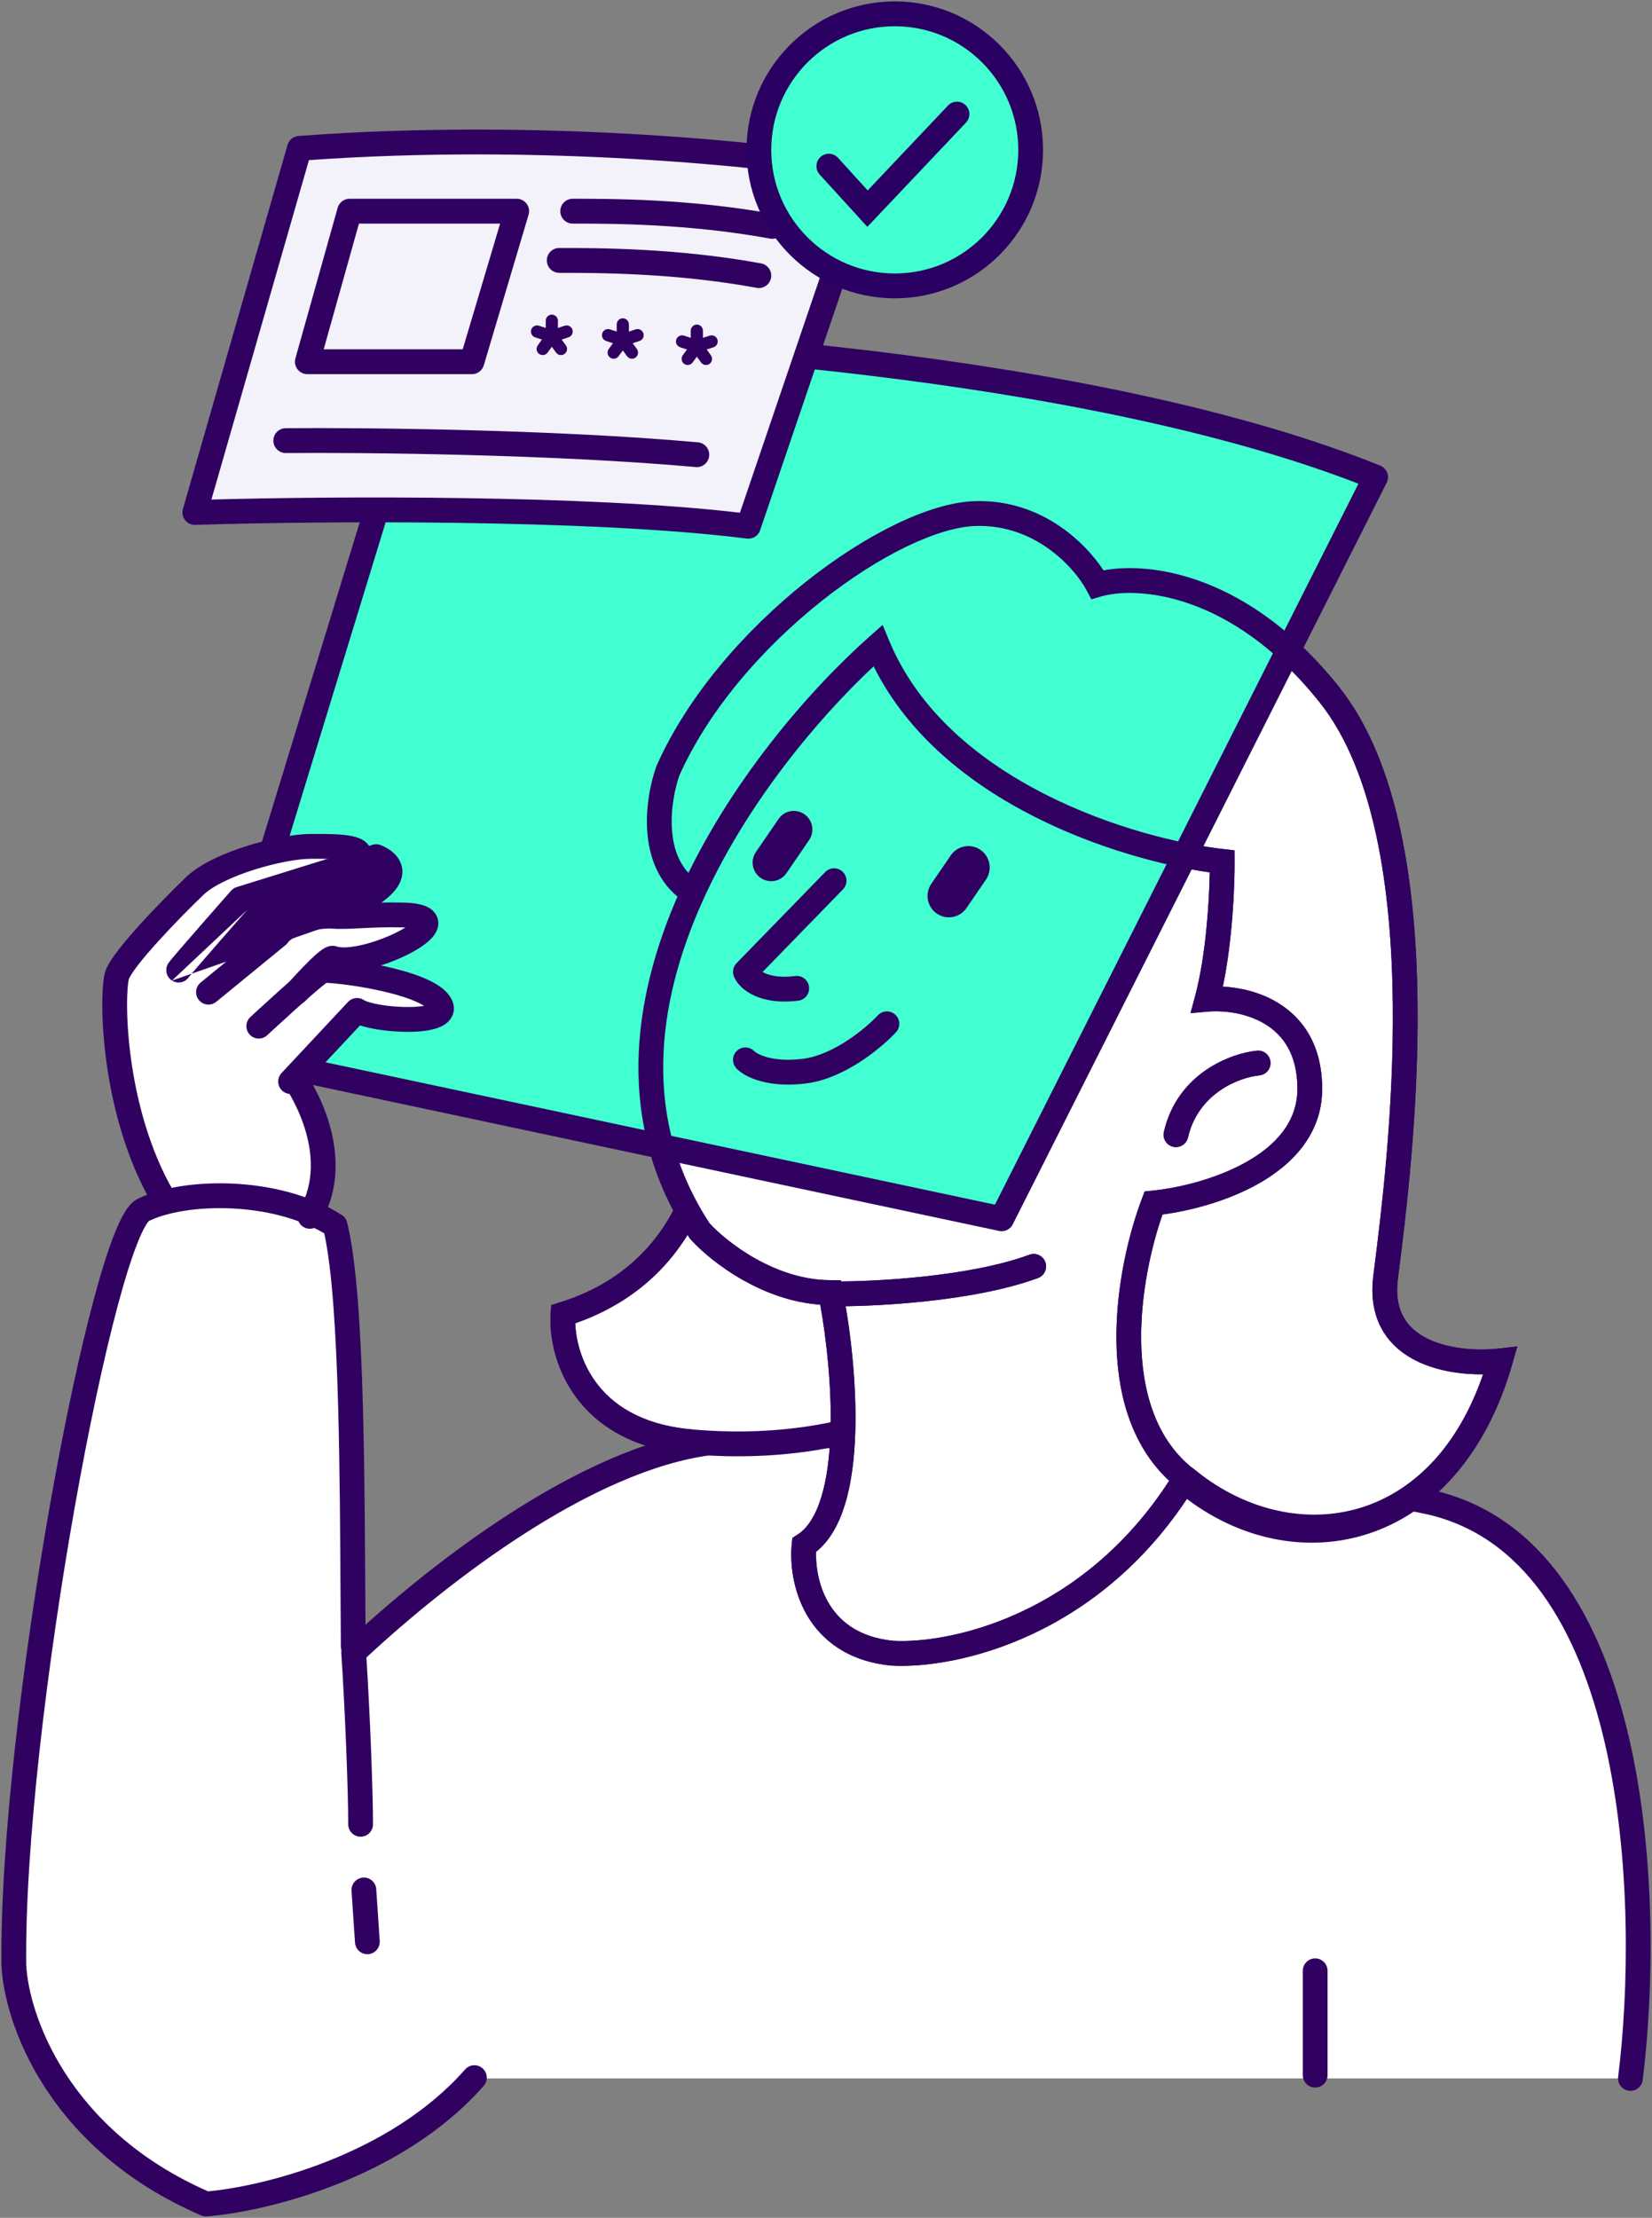 <svg width="149" height="200" viewBox="0 0 149 200" fill="none" xmlns="http://www.w3.org/2000/svg">
<rect x="0" y="0" width="149" height="200" fill="#808080" stroke="none"/>
<g clip-path="url(#clip0_5605_16739)">
<path d="M128.586 135.388C148.048 139.387 149.006 171.748 147.051 187.429H25.414L27.173 153.323C34.793 146.168 52.848 131.507 64.103 130.096C78.172 128.331 104.258 130.39 128.586 135.388Z" fill="white"/>
<path fill-rule="evenodd" clip-rule="evenodd" d="M12.902 109.122C9.316 110.92 1.008 155.586 1.247 177.169C1.447 181.966 5.192 192.997 18.58 198.753C23.66 198.353 35.614 195.515 42.786 187.362L31.43 149.89C31.928 138.999 32.327 115.956 29.936 110.92C27.545 105.884 16.488 107.323 12.902 109.122Z" fill="white"/>
<path fill-rule="evenodd" clip-rule="evenodd" d="M63.968 128.984C78.213 127.198 104.436 129.282 128.814 134.29C139.224 136.429 144.49 146.123 146.941 156.775C149.408 167.493 149.15 179.643 148.163 187.568C148.086 188.181 147.528 188.617 146.916 188.54C146.304 188.463 145.87 187.904 145.947 187.29C146.913 179.533 147.155 167.662 144.765 157.279C142.361 146.831 137.418 138.345 128.366 136.485C104.087 131.497 78.139 129.465 64.245 131.207C58.863 131.882 52.884 134.718 47.242 138.345C41.81 141.836 36.786 145.998 33.047 149.472C33.373 154.558 33.641 161.524 33.641 164.514C33.641 165.132 33.141 165.634 32.524 165.634C31.908 165.634 31.408 165.132 31.408 164.514C31.408 161.486 31.123 154.182 30.784 149.089C30.761 148.754 30.89 148.426 31.135 148.197C34.98 144.587 40.273 140.163 46.037 136.458C51.781 132.766 58.095 129.72 63.968 128.984Z" fill="#300161"/>
<path fill-rule="evenodd" clip-rule="evenodd" d="M32.746 169.32C33.361 169.278 33.894 169.745 33.935 170.363L34.248 175.033C34.289 175.65 33.824 176.184 33.208 176.225C32.593 176.267 32.061 175.8 32.019 175.183L31.707 170.513C31.665 169.895 32.131 169.361 32.746 169.32Z" fill="#300161"/>
<path fill-rule="evenodd" clip-rule="evenodd" d="M118.621 176.606C119.237 176.606 119.737 177.108 119.737 177.727V187.135C119.737 187.754 119.237 188.255 118.621 188.255C118.004 188.255 117.504 187.754 117.504 187.135V177.727C117.504 177.108 118.004 176.606 118.621 176.606Z" fill="#300161"/>
<path d="M135.317 122.723C130.694 138.844 116.751 141.095 107.285 133.587C101.341 135.721 88.028 137.077 81.159 127.36C78.884 128.612 71.912 130.894 62.226 130.01C52.539 129.127 50.557 121.987 50.778 118.527C65.572 113.933 65.454 97.527 63.547 89.897C59.364 88.211 54.74 81.867 60.244 69.5C65.748 57.133 80.498 46.533 87.984 46.312C93.972 46.135 97.817 50.508 98.991 52.716C102.508 51.686 111.614 52.23 119.906 62.654C130.271 75.684 126.07 106.38 124.97 115.214C124.089 122.281 131.501 123.164 135.317 122.723Z" fill="white"/>
<path fill-rule="evenodd" clip-rule="evenodd" d="M99.53 51.438C97.874 48.906 93.897 45.017 87.951 45.192C85.858 45.254 83.37 46.029 80.781 47.28C78.174 48.539 75.387 50.319 72.677 52.473C67.27 56.774 62.07 62.65 59.225 69.044C56.4 75.392 56.105 80.352 57.193 84.023C58.2 87.422 60.367 89.619 62.589 90.697C63.424 94.386 63.796 99.902 62.351 105.047C60.85 110.39 57.412 115.295 50.448 117.457L49.713 117.685L49.664 118.455C49.54 120.405 50.029 123.322 51.882 125.891C53.766 128.504 56.988 130.658 62.125 131.126C71.026 131.938 77.75 130.141 80.819 128.774C84.46 133.415 89.551 135.427 94.433 136.03C99.248 136.624 103.945 135.863 107.079 134.841C111.975 138.505 117.985 139.793 123.45 138.085C129.124 136.312 133.997 131.379 136.39 123.032L136.854 121.417L135.189 121.61C133.394 121.818 130.82 121.698 128.858 120.771C127.897 120.316 127.13 119.691 126.64 118.861C126.155 118.039 125.883 116.917 126.078 115.353C126.109 115.108 126.142 114.845 126.177 114.567C126.771 109.836 127.957 100.406 127.854 90.496C127.8 85.248 127.384 79.832 126.316 74.884C125.251 69.947 123.519 65.4 120.779 61.956C112.794 51.918 103.921 50.609 99.53 51.438ZM98.007 53.243C96.942 51.242 93.419 47.272 88.017 47.432C86.367 47.48 84.204 48.113 81.75 49.298C79.314 50.475 76.666 52.16 74.065 54.229C68.85 58.376 63.923 63.983 61.264 69.957C58.586 75.975 58.44 80.371 59.334 83.385C60.226 86.396 62.184 88.141 63.963 88.858L64.492 89.071L64.63 89.625C65.619 93.578 66.148 99.791 64.501 105.654C62.895 111.372 59.198 116.789 51.885 119.341C51.94 120.824 52.415 122.808 53.692 124.578C55.165 126.622 57.777 128.48 62.327 128.895C71.821 129.761 78.566 127.51 80.623 126.378L81.495 125.898L82.07 126.713C85.272 131.242 89.988 133.224 94.706 133.806C99.442 134.391 104.08 133.548 106.909 132.532L107.492 132.323L107.978 132.708C112.464 136.267 117.939 137.461 122.785 135.947C127.28 134.542 131.418 130.748 133.764 123.937C131.941 123.952 129.766 123.676 127.906 122.798C126.648 122.203 125.489 121.31 124.717 120.001C123.941 118.683 123.616 117.045 123.862 115.075C123.892 114.832 123.925 114.572 123.959 114.297C124.554 109.568 125.722 100.272 125.621 90.519C125.568 85.361 125.159 80.107 124.134 75.358C123.106 70.599 121.476 66.424 119.034 63.353C110.992 53.244 102.339 52.902 99.305 53.791L98.434 54.047L98.007 53.243Z" fill="#300161"/>
<path d="M63.117 111.015C50.27 91.547 68.47 67.713 79.177 58.23C84.746 71.624 102.203 76.781 110.236 77.685C110.251 80.076 109.999 85.908 108.872 90.109C111.959 89.84 118.134 91.079 118.134 98.188C118.134 105.298 108.737 108.018 104.039 108.489C101.84 114.261 99.335 127.307 106.908 133.314C98.726 146.712 85.854 149.409 80.44 149.082C73.389 148.363 72.224 142.289 72.523 139.342C77.423 136.225 76.158 122.859 74.913 116.566C69.479 116.566 64.785 112.865 63.117 111.015Z" fill="white"/>
<path fill-rule="evenodd" clip-rule="evenodd" d="M79.607 56.355L80.208 57.799C82.85 64.154 88.349 68.629 94.287 71.641C100.218 74.65 106.46 76.132 110.361 76.571L111.347 76.682L111.353 77.677C111.367 79.844 111.167 84.832 110.291 88.972C111.817 89.055 113.63 89.451 115.237 90.421C117.502 91.788 119.251 94.239 119.251 98.188C119.251 102.331 116.489 105.09 113.389 106.808C110.567 108.372 107.27 109.199 104.852 109.521C103.863 112.335 102.885 116.568 102.926 120.802C102.97 125.382 104.196 129.734 107.601 132.434L108.378 133.051L107.861 133.898C99.426 147.711 86.122 150.546 80.374 150.199L80.35 150.198L80.328 150.196C76.44 149.799 74.071 147.89 72.758 145.606C71.481 143.382 71.245 140.88 71.413 139.228L71.468 138.687L71.926 138.395C72.828 137.821 73.557 136.697 74.072 135.022C74.582 133.365 74.838 131.316 74.907 129.109C75.032 125.094 74.534 120.733 73.982 117.652C71.379 117.47 68.998 116.549 67.058 115.461C64.891 114.245 63.205 112.781 62.289 111.766L62.233 111.703L62.187 111.633C55.47 101.456 56.928 90.187 61.296 80.419C65.66 70.66 73 62.207 78.438 57.39L79.607 56.355ZM64.001 110.324C57.924 101.051 59.147 90.698 63.334 81.336C67.244 72.591 73.677 64.878 78.797 60.089C81.906 66.355 87.516 70.717 93.279 73.64C98.998 76.541 104.977 78.084 109.113 78.67C109.062 81.389 108.752 86.246 107.794 89.817L107.379 91.363L108.969 91.224C110.35 91.104 112.412 91.331 114.085 92.341C115.68 93.303 117.018 95.026 117.018 98.188C117.018 101.154 115.082 103.31 112.309 104.847C109.541 106.381 106.175 107.149 103.929 107.374L103.243 107.443L102.997 108.089C101.859 111.075 100.646 115.92 100.693 120.824C100.737 125.398 101.885 130.224 105.45 133.534C97.519 145.8 85.516 148.256 80.531 147.964C77.382 147.637 75.65 146.152 74.694 144.487C73.818 142.963 73.561 141.222 73.603 139.943C74.87 138.93 75.683 137.382 76.206 135.683C76.798 133.76 77.067 131.49 77.139 129.179C77.283 124.553 76.643 119.55 76.009 116.347L75.831 115.445H74.914C72.445 115.445 70.102 114.602 68.148 113.506C66.24 112.436 64.77 111.161 64.001 110.324Z" fill="#300161"/>
<path fill-rule="evenodd" clip-rule="evenodd" d="M94.282 113.813C94.495 114.394 94.198 115.038 93.62 115.252C87.787 117.407 78.715 117.839 74.948 117.798C74.332 117.791 73.837 117.284 73.844 116.665C73.851 116.047 74.356 115.551 74.973 115.558C78.697 115.599 87.42 115.155 92.848 113.149C93.426 112.936 94.068 113.233 94.282 113.813Z" fill="#300161"/>
<path fill-rule="evenodd" clip-rule="evenodd" d="M114.588 95.757C114.647 96.372 114.198 96.92 113.584 96.979C111.807 97.152 108.087 98.545 107.149 102.578C107.009 103.181 106.408 103.555 105.808 103.415C105.207 103.274 104.834 102.672 104.974 102.069C106.221 96.707 111.112 94.969 113.369 94.749C113.983 94.69 114.528 95.141 114.588 95.757Z" fill="#300161"/>
<path fill-rule="evenodd" clip-rule="evenodd" d="M76.01 78.62C76.451 79.052 76.46 79.762 76.029 80.204L68.78 87.654C68.839 87.687 68.905 87.721 68.976 87.753C69.5 87.991 70.375 88.187 71.724 88.018C72.336 87.941 72.894 88.376 72.971 88.99C73.047 89.604 72.613 90.164 72.001 90.241C68.665 90.659 66.749 89.35 66.205 88.088C66.025 87.67 66.114 87.186 66.431 86.86L74.431 78.639C74.862 78.197 75.569 78.188 76.01 78.62ZM80.755 91.507C81.206 91.928 81.231 92.637 80.811 93.09C80.171 93.779 79.035 94.802 77.645 95.711C76.263 96.614 74.543 97.464 72.746 97.699C69.4 98.136 67.239 97.201 66.426 96.355C65.998 95.909 66.011 95.2 66.455 94.771C66.899 94.342 67.606 94.355 68.034 94.8C68.196 94.969 69.549 95.858 72.457 95.477C73.787 95.303 75.182 94.647 76.425 93.834C77.659 93.027 78.656 92.123 79.177 91.562C79.597 91.11 80.304 91.085 80.755 91.507Z" fill="#300161"/>
<path d="M85.752 77.137C86.355 76.258 87.553 76.035 88.43 76.639C89.306 77.243 89.528 78.445 88.926 79.324L87.171 81.887C86.569 82.766 85.37 82.989 84.494 82.385C83.617 81.781 83.395 80.579 83.997 79.7L85.752 77.137Z" fill="#300161"/>
<path d="M70.218 73.856C70.742 73.092 71.784 72.898 72.545 73.423C73.307 73.948 73.5 74.993 72.977 75.757L70.936 78.737C70.413 79.501 69.371 79.695 68.609 79.17C67.848 78.645 67.654 77.6 68.178 76.836L70.218 73.856Z" fill="#300161"/>
<path d="M90.346 109.91L124.071 43.029C98.642 32.764 56.622 30.197 38.791 30.197L19.021 94.746L90.346 109.91Z" fill="#41FFD1"/>
<path fill-rule="evenodd" clip-rule="evenodd" d="M37.724 29.868C37.868 29.398 38.301 29.077 38.791 29.077C47.749 29.077 62.757 29.721 78.716 31.652C94.659 33.58 111.636 36.802 124.488 41.99C124.778 42.107 125.006 42.341 125.116 42.635C125.226 42.928 125.209 43.255 125.068 43.535L91.343 110.416C91.115 110.869 90.611 111.112 90.115 111.006L18.79 95.841C18.484 95.776 18.219 95.585 18.06 95.314C17.901 95.043 17.863 94.717 17.954 94.417L37.724 29.868ZM39.616 31.319L20.448 93.904L89.738 108.636L122.522 43.62C110.082 38.802 93.859 35.74 78.448 33.876C63.064 32.015 48.571 31.358 39.616 31.319Z" fill="#300161"/>
<path d="M26.594 97.561C30.782 100.944 29.597 106.848 28.481 109.377L14.415 107.853C11.559 105.237 10.538 93.317 10.384 87.684L16.519 80.751L20.712 77.634L29.33 76.308L34.065 77.085L35.384 78.409L31.812 81.837L36.858 82.302L37.944 83.782L32.276 87.054L39.806 90.245L37.942 92.115L31.809 91.415L26.377 97.386C26.448 97.442 26.52 97.501 26.594 97.561Z" fill="white"/>
<path fill-rule="evenodd" clip-rule="evenodd" d="M25.883 96.322C26.383 95.96 27.082 96.072 27.444 96.573L26.581 97.199C27.444 96.573 27.444 96.573 27.444 96.573L27.446 96.577L27.451 96.583C27.454 96.588 27.459 96.595 27.465 96.603C27.477 96.62 27.493 96.642 27.512 96.671C27.552 96.729 27.608 96.812 27.676 96.918C27.812 97.128 27.998 97.431 28.209 97.811C28.631 98.569 29.156 99.647 29.571 100.926C30.395 103.465 30.825 106.948 28.912 110.25C28.602 110.785 27.918 110.967 27.384 110.656C26.851 110.346 26.669 109.66 26.98 109.125C28.444 106.598 28.17 103.852 27.446 101.62C27.087 100.513 26.627 99.569 26.256 98.902C26.072 98.57 25.911 98.309 25.799 98.134C25.742 98.047 25.698 97.982 25.669 97.94C25.655 97.919 25.645 97.904 25.638 97.895L25.633 97.887C25.632 97.886 25.632 97.886 25.631 97.885C25.271 97.384 25.384 96.685 25.883 96.322Z" fill="#300161"/>
<path fill-rule="evenodd" clip-rule="evenodd" d="M11.802 95.386C12.306 99.137 13.437 103.622 15.663 107.443C15.974 107.977 15.795 108.663 15.262 108.975C14.729 109.287 14.045 109.108 13.734 108.574C11.307 104.409 10.114 99.606 9.588 95.686C9.324 93.72 9.224 91.954 9.226 90.573C9.226 89.882 9.252 89.278 9.297 88.787C9.34 88.323 9.406 87.877 9.518 87.551C9.718 86.975 10.203 86.276 10.713 85.618C11.256 84.919 11.94 84.127 12.662 83.332C14.106 81.742 15.746 80.093 16.811 79.073C18.058 77.879 20.231 76.93 22.278 76.284C24.353 75.63 26.553 75.209 27.997 75.206C28.063 75.206 28.131 75.206 28.199 75.206C28.783 75.204 29.434 75.202 30.044 75.225C30.709 75.249 31.416 75.305 31.981 75.452C32.258 75.525 32.597 75.643 32.888 75.861C33.21 76.101 33.532 76.517 33.528 77.104C33.525 77.615 33.271 78.021 33.049 78.291C32.813 78.578 32.495 78.855 32.124 79.128C31.626 79.494 30.927 79.386 30.562 78.888C30.25 78.462 30.284 77.887 30.611 77.501C30.415 77.484 30.198 77.472 29.96 77.463C29.398 77.442 28.793 77.444 28.202 77.446C28.135 77.446 28.068 77.446 28.001 77.446C26.871 77.449 24.912 77.801 22.947 78.421C20.954 79.049 19.206 79.876 18.354 80.692C17.319 81.683 15.717 83.294 14.313 84.84C13.61 85.613 12.969 86.358 12.476 86.993C11.951 87.67 11.692 88.102 11.629 88.284C11.629 88.284 11.629 88.285 11.628 88.288C11.627 88.291 11.626 88.294 11.624 88.3C11.621 88.31 11.618 88.324 11.613 88.343C11.604 88.38 11.594 88.43 11.584 88.493C11.562 88.62 11.541 88.785 11.522 88.99C11.485 89.399 11.46 89.933 11.46 90.573C11.459 91.853 11.551 93.518 11.802 95.386ZM31.357 76.824C31.357 76.824 31.355 76.827 31.351 76.834C31.354 76.827 31.356 76.824 31.357 76.824Z" fill="#300161"/>
<path fill-rule="evenodd" clip-rule="evenodd" d="M15.513 88.426C14.993 88.093 14.841 87.401 15.174 86.88C15.254 86.754 15.425 86.548 15.569 86.377C15.742 86.17 15.974 85.898 16.241 85.587C16.777 84.964 17.467 84.171 18.147 83.393C18.828 82.614 19.501 81.847 20.004 81.275C20.255 80.989 20.464 80.751 20.61 80.585L20.839 80.325C20.839 80.325 20.839 80.325 21.676 81.066L20.839 80.325C20.975 80.171 21.15 80.058 21.345 79.997L33.594 76.185C33.823 76.114 34.069 76.118 34.295 76.198L33.924 77.254C34.295 76.198 34.296 76.198 34.297 76.199L34.298 76.199L34.301 76.2L34.308 76.203C34.313 76.204 34.319 76.207 34.326 76.209C34.34 76.214 34.357 76.221 34.378 76.229C34.419 76.246 34.474 76.269 34.538 76.298C34.665 76.356 34.839 76.443 35.027 76.562C35.367 76.778 35.921 77.205 36.169 77.905C36.456 78.714 36.229 79.554 35.617 80.302C35.039 81.007 34.065 81.713 32.612 82.458M22.306 82.042L22.284 82.067C22.139 82.232 21.93 82.469 21.679 82.754C21.177 83.326 20.506 84.091 19.827 84.868C19.148 85.645 18.462 86.433 17.933 87.049C17.667 87.357 17.443 87.62 17.279 87.816C17.177 87.938 17.115 88.015 17.082 88.055C17.053 88.091 17.047 88.099 17.055 88.085C16.723 88.606 16.032 88.759 15.513 88.426" fill="#300161"/>
<path fill-rule="evenodd" clip-rule="evenodd" d="M17.936 90.182C17.547 89.703 17.618 88.998 18.096 88.607L24.236 83.582C24.913 82.73 26.041 82.216 27.013 81.919C28.078 81.594 29.251 81.443 30.139 81.51C30.748 81.556 31.457 81.52 32.44 81.47C32.483 81.468 32.526 81.466 32.57 81.464C33.596 81.412 34.841 81.355 36.37 81.395C37.189 81.413 37.896 81.506 38.426 81.733C38.699 81.849 39.008 82.036 39.236 82.348C39.487 82.69 39.574 83.094 39.516 83.484C39.42 84.138 38.942 84.626 38.607 84.916C38.216 85.255 37.716 85.578 37.179 85.87C36.102 86.456 34.734 86.995 33.428 87.328C32.774 87.494 32.112 87.615 31.494 87.657C31.049 87.688 30.588 87.682 30.151 87.603C30.131 87.619 30.109 87.638 30.086 87.657C29.804 87.895 29.44 88.249 29.063 88.634C28.692 89.014 28.33 89.403 28.06 89.699C27.925 89.846 27.814 89.969 27.737 90.056C27.698 90.099 27.668 90.132 27.648 90.155L27.625 90.181L27.618 90.189C27.618 90.189 27.618 90.189 27.618 90.189C27.209 90.652 26.503 90.695 26.041 90.285C25.58 89.875 25.537 89.167 25.946 88.704L26.782 89.447C25.946 88.704 25.946 88.704 25.946 88.704L25.956 88.694L25.981 88.665C26.003 88.641 26.035 88.605 26.076 88.559C26.157 88.469 26.273 88.34 26.413 88.186C26.693 87.88 27.073 87.472 27.468 87.068C27.857 86.669 28.282 86.253 28.648 85.945C28.825 85.795 29.027 85.638 29.227 85.521C29.323 85.465 29.47 85.388 29.648 85.34C29.773 85.306 30.08 85.241 30.422 85.371C30.605 85.423 30.907 85.454 31.341 85.424C31.791 85.392 32.316 85.301 32.88 85.157C34.011 84.87 35.205 84.397 36.114 83.902C36.278 83.813 36.428 83.726 36.563 83.642C36.486 83.638 36.404 83.635 36.316 83.633L36.312 83.633C34.871 83.595 33.695 83.649 32.681 83.7C32.615 83.703 32.549 83.707 32.483 83.71C31.57 83.757 30.724 83.8 29.969 83.743C29.413 83.7 28.52 83.799 27.662 84.061C26.76 84.336 26.172 84.707 25.955 85.013C25.897 85.095 25.829 85.168 25.751 85.231L19.508 90.341C19.03 90.732 18.326 90.661 17.936 90.182ZM37.568 83.801C37.568 83.801 37.566 83.8 37.564 83.799C37.567 83.8 37.568 83.801 37.568 83.801ZM30.349 87.457C30.355 87.453 30.354 87.454 30.348 87.457C30.348 87.457 30.348 87.457 30.349 87.457Z" fill="#300161"/>
<path fill-rule="evenodd" clip-rule="evenodd" d="M22.52 93.299C22.101 92.846 22.128 92.137 22.58 91.717L23.276 92.47C22.58 91.717 22.58 91.717 22.58 91.717L22.64 91.662C22.678 91.626 22.735 91.574 22.807 91.507C22.951 91.374 23.157 91.184 23.406 90.956C23.903 90.499 24.574 89.887 25.262 89.269C25.949 88.653 26.661 88.024 27.24 87.535C27.528 87.292 27.794 87.075 28.011 86.91C28.119 86.828 28.227 86.749 28.327 86.684C28.395 86.639 28.562 86.53 28.758 86.468C28.963 86.403 29.178 86.398 29.262 86.397L29.265 86.397C29.394 86.394 29.543 86.397 29.701 86.405C30.019 86.421 30.426 86.456 30.889 86.507C31.816 86.611 33.007 86.789 34.229 87.039C35.446 87.289 36.727 87.617 37.818 88.03C38.364 88.237 38.886 88.474 39.338 88.747C39.78 89.013 40.218 89.351 40.529 89.785C40.829 90.202 41.078 90.809 40.848 91.476C40.636 92.088 40.127 92.413 39.762 92.582C39.021 92.925 37.978 93.035 37.021 93.05C36.019 93.067 34.928 92.981 33.985 92.825C33.513 92.747 33.061 92.648 32.666 92.529C32.602 92.51 32.538 92.49 32.473 92.468L27.022 98.297C26.6 98.748 25.893 98.771 25.444 98.348C24.994 97.925 24.971 97.217 25.393 96.766L31.389 90.354C31.768 89.948 32.386 89.883 32.841 90.199C32.871 90.221 33.009 90.294 33.309 90.384C33.589 90.468 33.943 90.548 34.35 90.615C35.165 90.75 36.122 90.826 36.986 90.811C37.498 90.803 37.924 90.763 38.252 90.707C38.23 90.693 38.209 90.68 38.186 90.666C37.886 90.485 37.495 90.303 37.027 90.125C36.091 89.771 34.938 89.471 33.781 89.233C32.629 88.997 31.504 88.83 30.639 88.733C30.206 88.684 29.848 88.655 29.59 88.642C29.531 88.639 29.48 88.637 29.437 88.636C29.414 88.653 29.389 88.672 29.361 88.693C29.188 88.825 28.955 89.014 28.678 89.249C28.125 89.715 27.433 90.325 26.752 90.937C26.071 91.548 25.408 92.154 24.914 92.607C24.667 92.834 24.462 93.022 24.32 93.154C24.249 93.219 24.193 93.271 24.155 93.306L24.098 93.359C24.098 93.359 24.098 93.359 23.477 92.688L24.098 93.359C23.645 93.78 22.939 93.753 22.52 93.299ZM29.577 88.54C29.577 88.541 29.573 88.543 29.565 88.547C29.573 88.542 29.577 88.54 29.577 88.54ZM29.279 88.637C29.27 88.638 29.265 88.638 29.265 88.638C29.265 88.638 29.269 88.637 29.279 88.637ZM38.889 90.515C38.89 90.515 38.887 90.518 38.879 90.522C38.885 90.517 38.889 90.515 38.889 90.515Z" fill="#300161"/>
<path fill-rule="evenodd" clip-rule="evenodd" d="M99.53 51.438C97.874 48.906 93.897 45.017 87.951 45.192C85.858 45.254 83.37 46.029 80.781 47.28C78.174 48.539 75.387 50.319 72.677 52.473C67.27 56.774 62.07 62.65 59.225 69.044L59.208 69.082L59.194 69.122C58.702 70.494 58.225 72.701 58.377 74.947C58.529 77.197 59.333 79.658 61.592 81.223C62.099 81.574 62.795 81.446 63.145 80.937C63.495 80.428 63.368 79.73 62.861 79.379C61.37 78.347 60.732 76.667 60.605 74.796C60.48 72.941 60.876 71.068 61.282 69.918C63.944 63.959 68.862 58.367 74.065 54.229C76.666 52.16 79.314 50.475 81.75 49.298C84.204 48.113 86.367 47.48 88.017 47.432C93.419 47.272 96.942 51.242 98.007 53.243L98.434 54.047L99.305 53.791C102.339 52.902 110.992 53.244 119.034 63.353C121.476 66.424 123.106 70.599 124.134 75.358C125.159 80.107 125.568 85.361 125.621 90.519C125.722 100.272 124.554 109.568 123.959 114.297C123.925 114.572 123.892 114.832 123.862 115.075C123.616 117.045 123.941 118.683 124.717 120.001C125.489 121.31 126.648 122.203 127.906 122.798C129.766 123.676 131.941 123.952 133.765 123.937C131.419 130.768 127.287 134.662 122.799 136.155C117.969 137.763 112.521 136.663 108.045 133.113C107.561 132.729 106.859 132.812 106.477 133.297C106.094 133.782 106.176 134.487 106.66 134.871C111.651 138.829 117.873 140.155 123.503 138.282C129.151 136.402 133.999 131.372 136.39 123.032L136.854 121.417L135.189 121.61C133.394 121.818 130.82 121.698 128.858 120.771C127.897 120.316 127.13 119.691 126.64 118.861C126.155 118.039 125.883 116.917 126.078 115.353C126.109 115.108 126.142 114.845 126.177 114.566C126.771 109.836 127.957 100.406 127.854 90.496C127.8 85.248 127.384 79.832 126.316 74.884C125.251 69.947 123.519 65.4 120.779 61.956C112.794 51.918 103.921 50.609 99.53 51.438ZM50.849 117.409C51.465 117.448 51.932 117.981 51.892 118.598C51.796 120.109 52.187 122.492 53.692 124.578C55.165 126.622 57.777 128.48 62.327 128.895C62.941 128.951 63.394 129.496 63.338 130.112C63.282 130.728 62.739 131.182 62.125 131.126C56.988 130.658 53.766 128.504 51.882 125.891C50.029 123.322 49.54 120.405 49.664 118.455C49.703 117.838 50.234 117.37 50.849 117.409Z" fill="#300161"/>
<path fill-rule="evenodd" clip-rule="evenodd" d="M79.607 56.355L80.208 57.799C82.85 64.154 88.349 68.629 94.287 71.641C100.218 74.65 106.46 76.132 110.361 76.571L111.347 76.682L111.353 77.677C111.367 79.844 111.167 84.832 110.291 88.972C111.817 89.055 113.63 89.451 115.237 90.421C117.502 91.788 119.251 94.239 119.251 98.188C119.251 102.331 116.489 105.09 113.389 106.808C110.567 108.372 107.27 109.199 104.852 109.521C103.863 112.335 102.885 116.568 102.926 120.802C102.97 125.382 104.196 129.734 107.601 132.434L108.378 133.051L107.861 133.898C99.426 147.711 86.122 150.546 80.374 150.199L80.35 150.198L80.328 150.196C76.44 149.799 74.071 147.89 72.758 145.606C71.481 143.382 71.245 140.88 71.413 139.228L71.468 138.687L71.926 138.395C72.828 137.821 73.557 136.697 74.072 135.022C74.582 133.365 74.838 131.316 74.907 129.109C75.032 125.094 74.534 120.733 73.982 117.652C71.379 117.47 68.998 116.549 67.058 115.461C64.891 114.245 63.205 112.781 62.289 111.766L62.233 111.703L62.187 111.633C55.47 101.456 56.928 90.187 61.296 80.419C65.66 70.66 73 62.207 78.438 57.39L79.607 56.355ZM64.001 110.324C57.924 101.051 59.147 90.698 63.334 81.336C67.244 72.591 73.677 64.878 78.797 60.089C81.906 66.355 87.516 70.717 93.279 73.64C98.998 76.541 104.977 78.084 109.113 78.67C109.062 81.389 108.752 86.246 107.794 89.817L107.379 91.363L108.969 91.224C110.35 91.104 112.412 91.331 114.085 92.341C115.68 93.303 117.018 95.026 117.018 98.188C117.018 101.154 115.082 103.31 112.309 104.847C109.541 106.381 106.175 107.149 103.929 107.374L103.243 107.443L102.997 108.089C101.859 111.075 100.646 115.92 100.693 120.824C100.737 125.398 101.885 130.224 105.45 133.534C97.519 145.8 85.517 148.256 80.531 147.964C77.382 147.637 75.65 146.152 74.694 144.487C73.818 142.963 73.561 141.222 73.603 139.943C74.87 138.93 75.683 137.382 76.206 135.683C76.798 133.76 77.067 131.49 77.139 129.179C77.283 124.553 76.643 119.55 76.009 116.347L75.831 115.445H74.914C72.445 115.445 70.102 114.602 68.148 113.506C66.24 112.436 64.77 111.161 64.001 110.324Z" fill="#300161"/>
<path fill-rule="evenodd" clip-rule="evenodd" d="M94.282 113.813C94.495 114.394 94.198 115.038 93.62 115.252C87.787 117.407 78.715 117.839 74.948 117.798C74.332 117.791 73.837 117.284 73.844 116.665C73.851 116.047 74.356 115.551 74.973 115.558C78.697 115.599 87.42 115.155 92.848 113.149C93.426 112.936 94.068 113.233 94.282 113.813Z" fill="#300161"/>
<path fill-rule="evenodd" clip-rule="evenodd" d="M114.588 95.757C114.647 96.372 114.198 96.92 113.584 96.979C111.807 97.152 108.087 98.545 107.149 102.578C107.009 103.181 106.408 103.555 105.808 103.415C105.207 103.274 104.834 102.672 104.974 102.069C106.221 96.707 111.112 94.969 113.369 94.749C113.983 94.69 114.528 95.141 114.588 95.757Z" fill="#300161"/>
<path fill-rule="evenodd" clip-rule="evenodd" d="M76.01 78.62C76.451 79.052 76.46 79.762 76.029 80.204L68.78 87.654C68.839 87.687 68.905 87.721 68.976 87.753C69.5 87.991 70.375 88.187 71.724 88.018C72.336 87.941 72.894 88.376 72.971 88.99C73.047 89.604 72.613 90.164 72.001 90.241C68.665 90.659 66.749 89.35 66.205 88.088C66.025 87.67 66.114 87.186 66.431 86.86L74.431 78.639C74.862 78.197 75.569 78.188 76.01 78.62ZM80.755 91.507C81.206 91.928 81.231 92.637 80.811 93.09C80.171 93.779 79.035 94.802 77.645 95.711C76.263 96.614 74.543 97.464 72.746 97.699C69.4 98.136 67.239 97.201 66.426 96.355C65.998 95.909 66.011 95.2 66.455 94.771C66.899 94.342 67.606 94.355 68.034 94.8C68.196 94.969 69.549 95.858 72.457 95.477C73.787 95.303 75.182 94.647 76.425 93.834C77.659 93.027 78.656 92.123 79.177 91.562C79.597 91.11 80.304 91.085 80.755 91.507Z" fill="#300161"/>
<path d="M85.752 77.137C86.355 76.258 87.553 76.035 88.43 76.639C89.306 77.243 89.528 78.445 88.926 79.324L87.171 81.887C86.569 82.766 85.37 82.989 84.494 82.385C83.617 81.781 83.395 80.579 83.997 79.7L85.752 77.137Z" fill="#300161"/>
<path d="M70.218 73.856C70.742 73.092 71.784 72.898 72.545 73.423C73.307 73.948 73.5 74.993 72.977 75.757L70.936 78.737C70.413 79.501 69.371 79.695 68.609 79.17C67.848 78.645 67.654 77.6 68.178 76.836L70.218 73.856Z" fill="#300161"/>
<path d="M17.571 46.214L27.008 13.38C49.387 11.708 70.582 14.076 78.383 15.469L67.503 47.458C53.246 45.651 28.275 45.876 17.571 46.214Z" fill="#F3F1F9"/>
<path fill-rule="evenodd" clip-rule="evenodd" d="M26.924 12.262C49.411 10.583 70.701 12.959 78.578 14.366C78.899 14.423 79.178 14.618 79.344 14.899C79.51 15.181 79.544 15.521 79.439 15.83L68.559 47.819C68.388 48.322 67.888 48.636 67.362 48.569C53.203 46.775 28.312 46.995 17.606 47.333C17.249 47.344 16.908 47.184 16.689 46.901C16.47 46.618 16.399 46.248 16.498 45.903L25.934 13.069C26.063 12.619 26.458 12.297 26.924 12.262ZM27.864 14.44L19.068 45.049C30.226 44.746 52.924 44.615 66.738 46.236L76.901 16.353C68.411 14.979 48.714 12.968 27.864 14.44Z" fill="#300161"/>
<path fill-rule="evenodd" clip-rule="evenodd" d="M69.459 21.517C62.113 20.166 55.104 20.164 51.653 20.164C51.036 20.164 50.536 19.663 50.536 19.044C50.536 18.425 51.036 17.924 51.653 17.924H51.665C55.126 17.924 62.306 17.924 69.861 19.313C70.468 19.425 70.869 20.008 70.758 20.617C70.647 21.225 70.065 21.628 69.459 21.517Z" fill="#300161"/>
<path fill-rule="evenodd" clip-rule="evenodd" d="M68.244 25.957C60.898 24.606 53.889 24.605 50.438 24.605C49.821 24.605 49.321 24.103 49.321 23.484C49.321 22.866 49.821 22.364 50.438 22.364H50.45C53.911 22.364 61.092 22.364 68.646 23.753C69.253 23.865 69.655 24.449 69.543 25.057C69.432 25.666 68.85 26.069 68.244 25.957Z" fill="#300161"/>
<path fill-rule="evenodd" clip-rule="evenodd" d="M24.656 39.746C24.651 39.127 25.146 38.621 25.763 38.616C32.759 38.554 49.993 38.72 62.952 39.889C63.566 39.944 64.019 40.489 63.964 41.105C63.908 41.721 63.366 42.176 62.751 42.12C49.902 40.961 32.753 40.794 25.783 40.856C25.166 40.862 24.662 40.365 24.656 39.746Z" fill="#300161"/>
<path fill-rule="evenodd" clip-rule="evenodd" d="M30.455 18.74C30.591 18.258 31.03 17.924 31.53 17.924H46.605C46.958 17.924 47.29 18.091 47.501 18.375C47.712 18.658 47.776 19.025 47.675 19.364L43.636 32.942C43.495 33.416 43.06 33.742 42.566 33.742H27.719C27.37 33.742 27.04 33.577 26.829 33.298C26.618 33.018 26.55 32.656 26.644 32.318L30.455 18.74ZM32.376 20.164L29.194 31.501H41.734L45.107 20.164H32.376Z" fill="#300161"/>
<path d="M48.624 31.916C48.722 31.987 48.834 32.021 48.947 32.021C49.115 32.021 49.282 31.943 49.389 31.798C49.389 31.797 49.39 31.797 49.39 31.797C49.39 31.796 49.39 31.796 49.391 31.796L49.391 31.795C49.391 31.795 49.392 31.794 49.392 31.794L49.771 31.271L50.15 31.794C50.151 31.795 50.151 31.795 50.151 31.796C50.151 31.796 50.152 31.796 50.152 31.796C50.331 32.04 50.674 32.094 50.918 31.916C51.163 31.738 51.217 31.393 51.041 31.148L51.04 31.147C51.04 31.146 51.04 31.146 51.039 31.145L50.661 30.622L51.274 30.422C51.562 30.328 51.72 30.016 51.627 29.727C51.533 29.438 51.222 29.279 50.934 29.373L50.321 29.572L50.321 28.925C50.321 28.621 50.074 28.374 49.771 28.374C49.468 28.374 49.222 28.621 49.222 28.925L49.221 29.572L48.608 29.373C48.608 29.373 48.608 29.373 48.607 29.373C48.607 29.372 48.606 29.372 48.606 29.372C48.319 29.28 48.009 29.438 47.916 29.727C47.822 30.015 47.979 30.326 48.266 30.421C48.266 30.421 48.267 30.421 48.267 30.421L48.268 30.422L48.268 30.422L48.881 30.622L48.503 31.145C48.502 31.145 48.502 31.146 48.502 31.146C48.502 31.146 48.502 31.147 48.502 31.147C48.325 31.393 48.38 31.738 48.624 31.916Z" fill="#300161"/>
<path d="M55.028 32.245C55.125 32.316 55.238 32.35 55.35 32.35C55.519 32.35 55.685 32.272 55.792 32.127C55.793 32.127 55.793 32.126 55.793 32.126C55.794 32.126 55.794 32.125 55.794 32.125L55.794 32.124C55.795 32.124 55.795 32.123 55.795 32.123L56.174 31.6L56.554 32.123C56.554 32.124 56.554 32.124 56.555 32.125C56.555 32.125 56.555 32.125 56.555 32.125C56.734 32.369 57.077 32.423 57.321 32.245C57.566 32.067 57.621 31.723 57.444 31.477L57.444 31.476C57.443 31.475 57.443 31.475 57.443 31.475L57.064 30.951L57.677 30.751C57.965 30.657 58.124 30.345 58.03 30.056C57.936 29.767 57.626 29.608 57.337 29.702L56.724 29.901L56.724 29.254C56.724 28.951 56.477 28.703 56.175 28.703C55.872 28.703 55.625 28.951 55.625 29.255L55.624 29.901L55.011 29.702C55.011 29.702 55.011 29.702 55.011 29.702C55.01 29.702 55.01 29.701 55.01 29.701C54.722 29.609 54.412 29.767 54.319 30.056C54.225 30.344 54.383 30.655 54.669 30.75C54.67 30.75 54.67 30.75 54.67 30.75L54.671 30.751L54.672 30.751L55.284 30.951L54.906 31.474C54.906 31.475 54.906 31.475 54.905 31.475C54.905 31.476 54.905 31.476 54.905 31.476C54.728 31.722 54.783 32.067 55.028 32.245Z" fill="#300161"/>
<path d="M61.703 32.81C61.801 32.881 61.914 32.915 62.026 32.915C62.194 32.915 62.361 32.838 62.468 32.692C62.468 32.692 62.469 32.692 62.469 32.691C62.469 32.691 62.469 32.691 62.47 32.69L62.47 32.69C62.47 32.689 62.471 32.689 62.471 32.689L62.85 32.166L63.229 32.689C63.23 32.689 63.23 32.69 63.23 32.69C63.231 32.69 63.231 32.691 63.231 32.691C63.41 32.935 63.753 32.989 63.997 32.81C64.242 32.632 64.296 32.288 64.12 32.042L64.12 32.041C64.119 32.041 64.119 32.041 64.118 32.04L63.74 31.517L64.353 31.317C64.641 31.223 64.799 30.911 64.706 30.622C64.612 30.333 64.302 30.174 64.013 30.268L63.4 30.467L63.4 29.82C63.4 29.516 63.153 29.269 62.85 29.269C62.548 29.269 62.301 29.516 62.301 29.82L62.3 30.467L61.687 30.267C61.687 30.267 61.687 30.267 61.686 30.267C61.686 30.267 61.686 30.267 61.685 30.267C61.398 30.174 61.088 30.333 60.995 30.621C60.901 30.91 61.059 31.221 61.345 31.315C61.345 31.316 61.346 31.316 61.346 31.316L61.347 31.316L61.347 31.316L61.96 31.516L61.582 32.04C61.582 32.04 61.581 32.04 61.581 32.041C61.581 32.041 61.581 32.041 61.581 32.041C61.404 32.287 61.459 32.632 61.703 32.81Z" fill="#300161"/>
<path fill-rule="evenodd" clip-rule="evenodd" d="M20.945 106.735C24.282 106.883 27.926 107.711 30.826 109.567C31.067 109.721 31.239 109.962 31.308 110.24C32.161 113.659 32.543 119.921 32.734 126.886C32.883 132.327 32.916 138.287 32.947 143.815C32.956 145.406 32.965 146.962 32.976 148.459C32.981 149.077 32.484 149.583 31.868 149.587C31.251 149.592 30.747 149.094 30.743 148.476C30.731 146.969 30.723 145.407 30.714 143.811C30.683 138.287 30.649 132.361 30.501 126.948C30.317 120.243 29.958 114.462 29.245 111.222C26.831 109.8 23.776 109.103 20.846 108.973C17.759 108.836 14.996 109.335 13.43 110.11C13.43 110.11 13.43 110.11 13.43 110.11C13.432 110.113 13.327 110.202 13.136 110.521C12.921 110.88 12.674 111.401 12.4 112.091C11.853 113.468 11.248 115.397 10.613 117.769C9.345 122.504 7.985 128.896 6.74 135.922C4.25 149.983 2.248 166.453 2.364 177.14C2.555 181.538 6.043 192.025 18.766 197.613C21.227 197.387 25.235 196.597 29.491 194.922C33.91 193.184 38.518 190.521 41.949 186.621C42.357 186.157 43.063 186.113 43.525 186.522C43.988 186.931 44.032 187.639 43.624 188.103C39.882 192.357 34.928 195.19 30.307 197.008C25.685 198.827 21.318 199.661 18.668 199.87C18.488 199.884 18.307 199.854 18.141 199.783C4.312 193.838 0.347 182.392 0.132 177.216C0.132 177.205 0.131 177.194 0.131 177.182C0.01 166.285 2.042 149.641 4.541 135.531C5.792 128.468 7.166 122.007 8.456 117.187C9.101 114.781 9.732 112.757 10.325 111.263C10.62 110.518 10.919 109.873 11.22 109.369C11.491 108.916 11.872 108.386 12.403 108.12C14.428 107.105 17.627 106.587 20.945 106.735Z" fill="#300161"/>
<path d="M92.959 13.518C92.959 20.294 87.469 25.782 80.702 25.782C73.935 25.782 68.445 20.287 68.445 13.518C68.445 6.749 73.935 1.247 80.702 1.247C87.469 1.247 92.959 6.742 92.959 13.518Z" fill="#41FFD1"/>
<path fill-rule="evenodd" clip-rule="evenodd" d="M80.703 2.367C74.551 2.367 69.562 7.37 69.562 13.518C69.562 19.666 74.55 24.662 80.703 24.662C86.856 24.662 91.843 19.673 91.843 13.518C91.843 7.363 86.855 2.367 80.703 2.367ZM67.329 13.518C67.329 6.129 73.321 0.127 80.703 0.127C88.084 0.127 94.076 6.121 94.076 13.518C94.076 20.916 88.083 26.902 80.703 26.902C73.322 26.902 67.329 20.908 67.329 13.518Z" fill="#2A0062"/>
<path fill-rule="evenodd" clip-rule="evenodd" d="M87.084 9.476C87.531 9.902 87.549 10.611 87.125 11.059L78.229 20.457L73.93 15.74C73.514 15.283 73.546 14.575 74.001 14.157C74.456 13.74 75.162 13.771 75.579 14.228L78.26 17.171L85.505 9.517C85.93 9.068 86.636 9.05 87.084 9.476Z" fill="#2A0062"/>
</g>
<defs>
<clipPath id="clip0_5605_16739">
<rect width="149" height="200" fill="white"/>
</clipPath>
</defs>
</svg>
